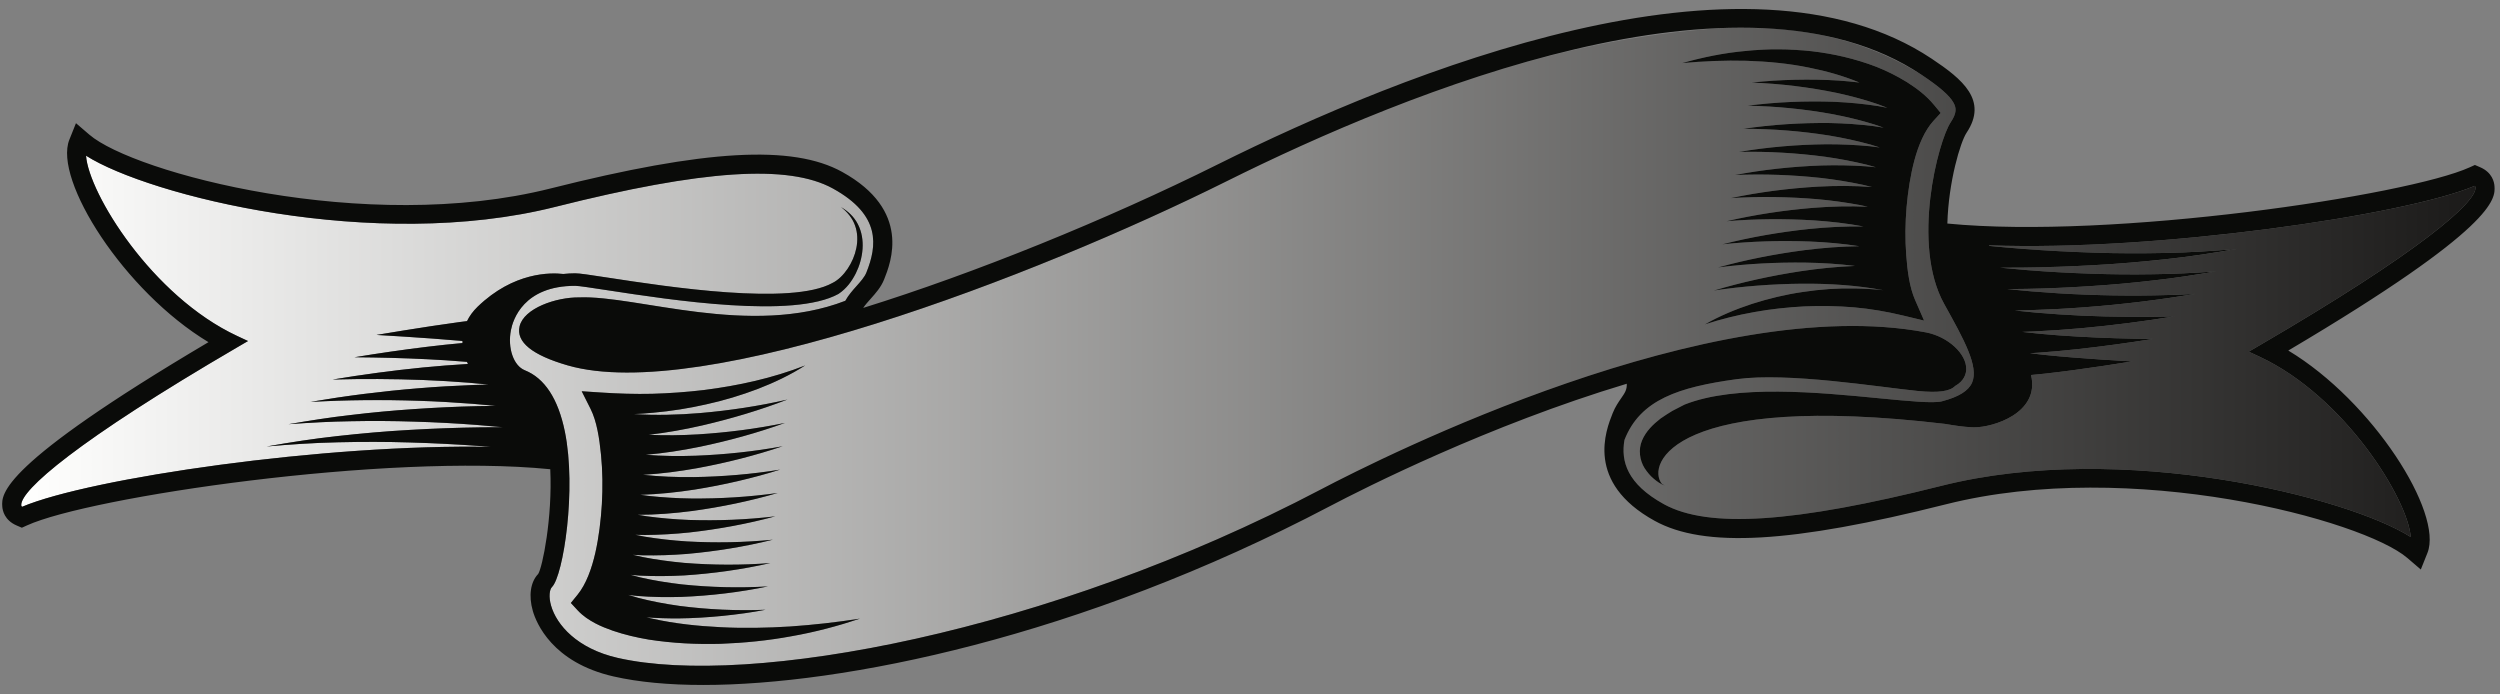 <?xml version="1.0" encoding="UTF-8"?>
<!DOCTYPE svg PUBLIC "-//W3C//DTD SVG 1.1//EN" "http://www.w3.org/Graphics/SVG/1.1/DTD/svg11.dtd">
<svg version="1.1" xmlns="http://www.w3.org/2000/svg" xmlns:xlink="http://www.w3.org/1999/xlink" x="0" y="0" width="576" height="160" viewBox="0, 0, 576, 160">
  <rect x="0" y="0" width="576" height="160" fill="#808080" stroke="none"/>
  <defs>
    <linearGradient id="Gradient_1" gradientUnits="userSpaceOnUse" x1="5.03" y1="79.949" x2="570.495" y2="79.949">
      <stop offset="0" stop-color="#FFFFFE"/>
      <stop offset="1" stop-color="#1B1A19"/>
    </linearGradient>
  </defs>
  <g id="Layer_1">
    <path d="M403.405,6.436 C417.261,6.495 430.888,9.746 442.64,17.178 C446.889,20.01 449.191,22.021 450.105,23.699 C450.75,24.879 450.864,26.038 449.451,28.158 C446.558,32.497 440.312,56.294 447.947,70.04 L448.074,70.267 C452.476,78.191 455.953,84.45 454.372,88.138 C453.555,90.045 451.275,91.458 447.404,92.462 C445.434,92.974 439.696,92.416 433.051,91.768 C419.054,90.407 399.883,88.542 388.112,93.224 L388.111,93.225 L385.271,94.691 C384.354,95.256 383.444,95.833 382.565,96.451 C380.866,97.783 379.218,99.359 378.337,101.464 C377.424,103.574 377.785,106.048 378.906,107.854 C379.502,108.74 380.152,109.579 380.962,110.248 C381.75,110.924 382.609,111.546 383.588,111.886 C383.344,111.756 383.111,111.613 382.885,111.461 C379.265,106.917 385.71,90.284 448.149,97.668 C450.471,98.075 452.532,98.359 454.179,98.433 C454.194,98.435 454.209,98.436 454.225,98.439 C454.232,98.438 454.238,98.436 454.245,98.435 C454.43,98.443 454.622,98.453 454.797,98.454 C459.08,98.508 470.067,95.211 467.951,86.402 L471.071,86.095 C473.341,85.847 475.594,85.562 477.843,85.261 C482.338,84.657 486.811,83.98 491.273,83.27 C486.761,83.019 482.253,82.735 477.764,82.378 C475.521,82.197 473.281,82 471.057,81.769 L467.741,81.386 L467.715,81.382 C468.479,81.336 469.243,81.286 470.015,81.233 C472.946,81.026 475.861,80.745 478.768,80.43 C484.578,79.796 490.35,79.001 496.094,78.086 C490.277,78.042 484.472,77.876 478.692,77.546 C475.805,77.38 472.923,77.18 470.06,76.906 C468.696,76.777 467.309,76.632 465.942,76.468 C466.949,76.434 467.956,76.393 468.969,76.347 C472.556,76.175 476.129,75.919 479.691,75.607 C486.813,74.95 493.892,74.048 500.914,72.904 C493.801,73.091 486.697,73.03 479.627,72.722 C476.091,72.554 472.563,72.329 469.053,72.022 C467.452,71.878 465.838,71.72 464.235,71.542 C465.465,71.519 466.696,71.491 467.93,71.452 C472.169,71.316 476.398,71.099 480.615,70.768 C489.047,70.132 497.435,69.111 505.734,67.718 C497.328,68.154 488.93,68.21 480.561,67.885 C476.377,67.734 472.2,67.469 468.04,67.128 C466.205,66.974 464.361,66.801 462.524,66.609 C463.981,66.599 465.437,66.584 466.896,66.555 C471.787,66.464 476.669,66.251 481.541,65.93 C486.412,65.621 491.271,65.186 496.109,64.62 C500.952,64.093 505.766,63.336 510.554,62.534 C505.705,62.86 500.863,63.135 496.015,63.181 C491.17,63.266 486.328,63.219 481.494,63.046 C476.661,62.885 471.836,62.617 467.024,62.231 C464.955,62.066 462.877,61.878 460.808,61.671 C462.491,61.676 464.177,61.672 465.865,61.655 C471.407,61.594 476.942,61.403 482.467,61.092 C487.99,60.797 493.505,60.319 498.995,59.721 C504.488,59.138 509.949,58.296 515.375,57.35 C509.883,57.819 504.395,58.181 498.898,58.282 C493.403,58.398 487.913,58.394 482.429,58.207 C476.944,58.036 471.469,57.748 466.006,57.331 C463.427,57.132 460.838,56.905 458.259,56.652 C458.289,56.608 458.326,56.566 458.358,56.523 C496.53,57.946 554.015,49.666 570.169,42.83 C570.345,42.987 570.354,43.116 570.357,43.192 C570.571,46.624 557.58,58 520.488,79.636 L518.109,81.025 L520.605,82.189 C540.257,91.361 554.82,115.094 555.433,123.724 C540.991,114.534 488.998,101.427 447.311,111.934 C413.304,120.503 393.571,121.805 383.338,116.155 C374.883,111.488 373.42,106.284 374.273,101.373 C377.898,92.041 386.855,89.186 400.083,87.367 C411.992,85.732 432.818,89.176 441.832,90.078 C446.646,90.56 449.254,90.165 450.466,88.925 C452.612,87.747 452.984,86.036 453.021,85.159 C453.174,81.555 448.819,77.542 443.707,76.576 C394.357,67.242 318.935,105.091 304.316,112.771 C241.393,145.831 172.55,158.463 142.335,151.583 C132.95,149.444 128.246,143.967 126.974,139.554 C126.373,137.467 126.617,135.813 127.171,135.26 C129.794,132.637 132.866,112.703 130.136,99.396 C128.591,91.877 125.491,87.136 120.918,85.308 C118.326,84.271 116.919,80.217 117.715,76.08 C118.178,73.683 120.61,65.855 132.521,65.855 C133.338,65.855 136.161,66.287 139.734,66.836 C154.805,69.152 182.858,73.46 193.193,67.716 L193.194,67.716 C195.078,66.456 196.268,64.761 197.17,62.992 C198.054,61.212 198.598,59.292 198.733,57.341 C198.868,55.395 198.554,53.395 197.667,51.681 C196.792,49.956 195.361,48.617 193.756,47.706 C195.237,48.823 196.417,50.291 197.006,51.969 C197.608,53.642 197.646,55.449 197.302,57.155 C196.958,58.863 196.25,60.493 195.297,61.912 C194.351,63.32 193.104,64.563 191.793,65.195 L191.793,65.196 C182.318,70.457 153.854,66.088 140.17,63.985 C135.826,63.318 133.514,62.969 132.521,62.969 C131.562,62.969 130.661,63.033 129.787,63.124 C126.873,62.784 118.355,62.641 110.043,70.669 C108.945,71.729 108.154,72.848 107.602,73.982 L105.945,74.193 L99.515,75.12 C95.242,75.77 90.984,76.46 86.731,77.168 C91.036,77.421 95.337,77.691 99.627,78.003 L106.044,78.519 L106.554,78.569 C106.554,78.725 106.557,78.882 106.563,79.036 C103.855,79.279 101.162,79.566 98.477,79.893 C92.843,80.573 87.246,81.395 81.672,82.31 C87.32,82.353 92.962,82.493 98.579,82.776 C101.387,82.915 104.188,83.091 106.974,83.325 C107.179,83.343 107.387,83.363 107.593,83.38 C107.665,83.542 107.738,83.698 107.813,83.855 C104.343,84.056 100.887,84.337 97.442,84.667 C90.451,85.368 83.506,86.298 76.611,87.45 C83.599,87.255 90.578,87.288 97.527,87.552 C101.002,87.697 104.468,87.892 107.92,88.171 C109.464,88.298 111.024,88.439 112.572,88.6 C111.37,88.629 110.168,88.664 108.961,88.708 C104.764,88.871 100.58,89.109 96.406,89.459 C88.061,90.138 79.764,91.188 71.552,92.59 C79.872,92.143 88.189,92.059 96.476,92.343 C100.618,92.473 104.753,92.718 108.875,93.035 C110.655,93.175 112.445,93.333 114.227,93.511 C112.802,93.526 111.377,93.547 109.949,93.579 C105.079,93.69 100.219,93.919 95.369,94.256 C90.521,94.582 85.684,95.031 80.868,95.612 C76.048,96.155 71.258,96.92 66.492,97.732 C71.32,97.397 76.14,97.112 80.967,97.051 C85.791,96.951 90.612,96.985 95.425,97.14 C100.239,97.284 105.044,97.536 109.835,97.905 C111.85,98.059 113.873,98.235 115.889,98.429 C114.238,98.429 112.587,98.436 110.932,98.455 C105.389,98.53 99.855,98.734 94.331,99.057 C88.808,99.364 83.295,99.854 77.806,100.464 C72.314,101.059 66.855,101.914 61.432,102.871 C66.923,102.391 72.41,102.017 77.906,101.903 C83.4,101.775 88.891,101.767 94.376,101.941 C99.86,102.099 105.337,102.375 110.8,102.78 C111.569,102.838 112.34,102.903 113.109,102.966 C75.028,102.19 20.716,110.152 5.086,116.765 C4.91,116.61 4.902,116.482 4.897,116.405 C4.685,112.973 17.675,101.597 54.768,79.96 L57.146,78.572 L54.65,77.407 C34.999,68.236 20.435,44.503 19.823,35.874 C34.265,45.061 86.259,58.17 127.945,47.663 C161.949,39.093 181.679,37.789 191.917,43.441 C203.061,49.593 202.062,56.677 199.614,62.796 C199.198,63.837 198.3,64.842 197.35,65.903 C196.464,66.894 195.482,67.994 194.76,69.302 C180.747,74.734 165.028,72.688 152.032,70.642 C144.704,69.489 138.242,68.334 133.44,68.521 C128.126,68.465 120.681,71.024 119.711,75.195 C118.875,78.792 122.604,81.818 130.799,84.186 C161.723,93.127 238.501,63.731 282.555,41.787 C318.569,24.027 356.856,8.837 397.315,6.436 L403.405,6.436 z M185.523,84.193 C177.956,87.158 170.086,88.856 162.179,89.864 C158.221,90.336 154.25,90.616 150.286,90.732 C149.431,90.75 148.576,90.761 147.722,90.761 C144.613,90.761 141.51,90.638 138.42,90.434 L134.022,90.143 L136.07,94.213 C136.773,95.608 137.306,97.355 137.668,99.154 C138.048,100.954 138.272,102.827 138.466,104.708 C138.846,108.478 138.886,112.322 138.671,116.132 C138.435,119.94 137.983,123.736 137.163,127.379 C136.338,130.977 135.062,134.574 133.083,137.01 L131.523,138.925 L133.093,140.616 C134.371,141.994 135.742,142.847 137.097,143.579 C138.457,144.302 139.826,144.833 141.197,145.317 C143.939,146.249 146.696,146.888 149.457,147.354 C154.988,148.216 160.521,148.482 166.019,148.334 C171.514,148.126 176.975,147.591 182.344,146.592 C187.721,145.652 193,144.255 198.14,142.532 C192.781,143.368 187.42,143.975 182.068,144.343 C176.712,144.671 171.363,144.787 166.052,144.507 C160.747,144.255 155.461,143.687 150.367,142.558 C149.889,142.459 149.415,142.349 148.941,142.237 C151.436,142.424 153.919,142.493 156.391,142.482 C159.771,142.441 163.13,142.232 166.465,141.903 C169.798,141.562 173.114,141.118 176.389,140.489 C169.733,140.757 163.079,140.447 156.565,139.603 C153.314,139.146 150.102,138.548 146.985,137.733 C146.233,137.525 145.488,137.302 144.75,137.068 C145.437,137.153 146.123,137.237 146.809,137.302 C150.234,137.578 153.635,137.625 157.011,137.527 C163.759,137.255 170.421,136.455 176.95,135.107 C170.305,135.502 163.649,135.329 157.117,134.645 C153.855,134.269 150.628,133.748 147.484,133.028 C146.738,132.846 145.997,132.65 145.263,132.442 C145.985,132.511 146.708,132.572 147.428,132.621 C150.857,132.792 154.255,132.758 157.627,132.575 C164.364,132.14 171.008,131.202 177.51,129.726 C170.872,130.251 164.214,130.216 157.663,129.691 C154.39,129.394 151.149,128.952 147.979,128.329 C147.246,128.173 146.518,128.004 145.795,127.824 C146.545,127.873 147.295,127.914 148.043,127.943 C151.473,128.009 154.87,127.894 158.238,127.626 C164.966,127.029 171.594,125.95 178.072,124.345 C171.438,125.002 164.775,125.11 158.204,124.741 C154.918,124.528 151.663,124.163 148.467,123.637 C147.755,123.506 147.048,123.362 146.345,123.212 C147.115,123.238 147.885,123.258 148.651,123.262 C152.084,123.231 155.48,123.033 158.843,122.679 C165.564,121.923 172.178,120.7 178.632,118.963 C172.002,119.756 165.333,120.007 158.74,119.797 C155.445,119.669 152.172,119.381 148.952,118.945 C148.27,118.843 147.591,118.726 146.915,118.605 C151.149,118.612 155.325,118.268 159.445,117.736 C166.159,116.821 172.759,115.452 179.193,113.582 C172.565,114.513 165.888,114.912 159.272,114.857 C155.965,114.815 152.677,114.608 149.433,114.261 C148.787,114.185 148.145,114.093 147.504,113.999 C151.745,113.881 155.922,113.433 160.043,112.797 C166.751,111.725 173.34,110.209 179.753,108.199 C173.127,109.273 166.439,109.821 159.801,109.923 C155.881,109.966 151.965,109.815 148.132,109.393 C152.365,109.151 156.531,108.6 160.637,107.864 C167.341,106.632 173.919,104.968 180.315,102.819 C173.686,104.036 166.988,104.737 160.326,104.996 C156.451,105.135 152.576,105.085 148.767,104.786 C152.988,104.423 157.139,103.77 161.229,102.937 C167.929,101.544 174.499,99.731 180.875,97.437 C174.246,98.804 167.535,99.657 160.85,100.076 C157.024,100.306 153.195,100.358 149.419,100.178 C153.622,99.695 157.751,98.945 161.816,98.014 C168.516,96.461 175.077,94.496 181.436,92.055 C174.805,93.574 168.081,94.583 161.371,95.163 C156.243,95.597 151.103,95.724 146.07,95.408 C147.565,95.329 149.06,95.228 150.548,95.085 C154.66,94.715 158.741,94.071 162.754,93.152 C166.774,92.274 170.719,91.077 174.555,89.627 C178.378,88.152 182.1,86.392 185.523,84.193 z M406.01,11.457 L402.25,11.739 C397.249,12.177 392.335,13.198 387.553,14.536 C392.504,14.095 397.436,13.872 402.328,14.003 C407.218,14.158 412.073,14.606 416.796,15.579 C420.791,16.374 424.709,17.486 428.408,19.013 C426.821,18.824 425.235,18.675 423.651,18.562 C420.276,18.348 416.913,18.301 413.562,18.376 C410.212,18.462 406.872,18.653 403.56,19.032 C410.216,19.272 416.828,20.085 423.259,21.42 C426.466,22.122 429.624,22.961 432.67,24.011 C433.403,24.276 434.13,24.554 434.847,24.843 C434.169,24.706 433.491,24.572 432.813,24.454 C429.419,23.918 426.03,23.613 422.657,23.455 C415.908,23.214 409.204,23.507 402.593,24.356 C409.248,24.467 415.871,25.144 422.333,26.322 C425.557,26.945 428.734,27.709 431.815,28.664 C432.545,28.903 433.27,29.155 433.985,29.417 C433.27,29.294 432.555,29.176 431.84,29.074 C428.434,28.644 425.043,28.42 421.667,28.346 C414.916,28.269 408.22,28.701 401.625,29.679 C408.282,29.659 414.92,30.2 421.412,31.219 C424.654,31.764 427.852,32.45 430.966,33.312 C431.685,33.523 432.396,33.748 433.104,33.981 C432.36,33.876 431.614,33.778 430.872,33.694 C427.456,33.367 424.062,33.223 420.683,33.236 C413.929,33.32 407.238,33.893 400.657,35.003 C407.321,34.85 413.974,35.248 420.499,36.114 C423.757,36.575 426.976,37.187 430.122,37.955 C430.823,38.138 431.517,38.335 432.207,38.538 C431.44,38.453 430.675,38.376 429.91,38.314 C426.486,38.084 423.085,38.024 419.702,38.123 C412.944,38.366 406.258,39.084 399.69,40.326 C406.36,40.039 413.03,40.294 419.589,41.004 C422.865,41.382 426.104,41.915 429.282,42.595 C429.956,42.749 430.623,42.917 431.289,43.09 C427.066,42.761 422.878,42.787 418.729,43.005 C411.965,43.407 405.28,44.271 398.723,45.65 C405.402,45.224 412.09,45.333 418.684,45.89 C421.978,46.182 425.241,46.638 428.448,47.229 C429.087,47.355 429.721,47.496 430.354,47.638 C426.114,47.433 421.915,47.564 417.758,47.884 C410.987,48.445 404.303,49.457 397.755,50.972 C404.444,50.406 411.155,50.367 417.782,50.767 C421.692,51.024 425.587,51.471 429.376,52.182 C425.137,52.103 420.941,52.336 416.791,52.758 C410.014,53.478 403.327,54.639 396.788,56.297 C403.488,55.586 410.222,55.395 416.884,55.64 C420.758,55.798 424.619,56.14 428.395,56.727 C424.157,56.77 419.97,57.106 415.828,57.627 C409.04,58.507 402.353,59.817 395.819,61.62 C402.535,60.761 409.291,60.419 415.988,60.507 C419.821,60.568 423.643,60.809 427.395,61.275 C423.166,61.437 418.993,61.871 414.868,62.49 C408.07,63.531 401.379,64.993 394.854,66.945 C401.581,65.932 408.363,65.436 415.097,65.365 C421.462,65.313 427.813,65.732 433.898,66.859 C431.733,66.623 429.561,66.49 427.395,66.458 C423.35,66.376 419.317,66.661 415.351,67.274 C411.379,67.849 407.478,68.794 403.683,70.009 C399.897,71.251 396.211,72.79 392.781,74.749 C396.532,73.519 400.33,72.582 404.159,71.905 C407.981,71.204 411.841,70.806 415.684,70.597 C419.531,70.427 423.372,70.497 427.171,70.816 C430.969,71.156 434.718,71.796 438.385,72.679 L443.312,73.866 L441.226,69.085 C439.953,66.171 439.462,62.389 439.196,58.776 C438.914,55.114 438.97,51.389 439.276,47.711 C439.606,44.035 440.162,40.38 441.09,36.902 C442.024,33.463 443.426,30.085 445.474,27.845 L447.138,26.028 L445.664,24.243 C443.766,21.94 441.584,20.346 439.337,18.907 C437.072,17.515 434.724,16.345 432.31,15.389 C427.462,13.528 422.432,12.379 417.38,11.797 C411.067,11.289 414.853,11.497 406.01,11.457 z" fill="url(#Gradient_1)"/>
    <path d="M439.276,47.71 C438.97,51.389 438.914,55.114 439.196,58.776 C439.462,62.388 439.953,66.17 441.226,69.085 L443.312,73.866 L438.385,72.68 C434.718,71.796 430.969,71.155 427.171,70.814 C423.372,70.496 419.531,70.427 415.684,70.595 C411.841,70.806 407.982,71.204 404.159,71.904 C400.33,72.583 396.533,73.519 392.781,74.748 C396.211,72.79 399.897,71.249 403.683,70.009 C407.478,68.794 411.379,67.849 415.35,67.274 C419.317,66.661 423.35,66.376 427.395,66.458 C429.561,66.49 431.733,66.624 433.898,66.859 C427.813,65.732 421.462,65.314 415.097,65.366 C408.362,65.436 401.581,65.932 394.854,66.944 C401.379,64.993 408.07,63.531 414.868,62.49 C418.993,61.871 423.167,61.436 427.395,61.274 C423.643,60.808 419.821,60.568 415.988,60.507 C409.291,60.419 402.535,60.761 395.82,61.62 C402.353,59.817 409.04,58.507 415.828,57.627 C419.97,57.106 424.157,56.77 428.395,56.727 C424.619,56.141 420.758,55.798 416.884,55.641 C410.222,55.395 403.488,55.586 396.788,56.297 C403.326,54.638 410.013,53.478 416.791,52.758 C420.941,52.336 425.137,52.103 429.376,52.183 C425.587,51.471 421.692,51.024 417.781,50.768 C411.155,50.366 404.444,50.407 397.755,50.973 C404.303,49.456 410.987,48.445 417.758,47.884 C421.915,47.564 426.114,47.433 430.353,47.637 C429.721,47.495 429.087,47.355 428.447,47.229 C425.24,46.637 421.978,46.182 418.683,45.889 C412.091,45.332 405.402,45.224 398.723,45.65 C405.28,44.271 411.965,43.407 418.729,43.005 C422.878,42.787 427.066,42.761 431.289,43.089 C430.623,42.917 429.956,42.749 429.282,42.595 C426.105,41.916 422.865,41.382 419.588,41.004 C413.03,40.293 406.36,40.039 399.69,40.327 C406.258,39.084 412.945,38.366 419.702,38.122 C423.085,38.023 426.485,38.085 429.91,38.314 C430.675,38.377 431.44,38.453 432.207,38.538 C431.517,38.336 430.823,38.138 430.122,37.954 C426.976,37.186 423.757,36.575 420.498,36.114 C413.973,35.249 407.321,34.851 400.657,35.003 C407.238,33.893 413.929,33.32 420.683,33.236 C424.062,33.223 427.456,33.367 430.872,33.693 C431.615,33.777 432.36,33.876 433.104,33.982 C432.398,33.748 431.685,33.523 430.966,33.312 C427.852,32.45 424.654,31.764 421.412,31.22 C414.92,30.199 408.283,29.66 401.624,29.679 C408.22,28.7 414.916,28.27 421.668,28.347 C425.043,28.42 428.434,28.644 431.84,29.074 C432.555,29.176 433.27,29.294 433.985,29.417 C433.27,29.154 432.545,28.903 431.815,28.664 C428.734,27.708 425.557,26.945 422.333,26.322 C415.872,25.144 409.248,24.466 402.593,24.356 C409.203,23.507 415.907,23.213 422.657,23.456 C426.03,23.613 429.418,23.918 432.813,24.454 C433.49,24.571 434.169,24.706 434.847,24.843 C434.13,24.553 433.403,24.276 432.67,24.011 C429.624,22.961 426.466,22.122 423.259,21.42 C416.828,20.085 410.216,19.271 403.56,19.032 C406.872,18.654 410.212,18.463 413.562,18.376 C416.912,18.3 420.276,18.347 423.651,18.562 C425.235,18.675 426.821,18.824 428.409,19.013 C424.708,17.486 420.791,16.373 416.796,15.58 C412.073,14.606 407.218,14.158 402.329,14.002 C397.436,13.872 392.504,14.094 387.554,14.536 C392.334,13.199 397.249,12.176 402.25,11.738 C407.246,11.226 412.321,11.265 417.38,11.797 C422.432,12.379 427.462,13.528 432.31,15.389 C434.724,16.345 437.073,17.515 439.337,18.907 C441.584,20.346 443.766,21.94 445.664,24.243 L447.137,26.028 L445.475,27.845 C443.425,30.085 442.023,33.462 441.09,36.901 C440.162,40.38 439.607,44.035 439.276,47.71 M182.068,144.343 C187.421,143.975 192.78,143.368 198.14,142.532 C192.999,144.254 187.721,145.652 182.344,146.591 C176.975,147.591 171.514,148.126 166.018,148.334 C160.521,148.482 154.988,148.216 149.456,147.355 C146.696,146.888 143.94,146.249 141.197,145.317 C139.826,144.833 138.457,144.302 137.098,143.58 C135.743,142.846 134.371,141.994 133.092,140.617 L131.523,138.925 L133.082,137.01 C135.062,134.575 136.338,130.977 137.163,127.379 C137.982,123.736 138.436,119.94 138.671,116.132 C138.885,112.322 138.846,108.477 138.467,104.708 C138.272,102.827 138.048,100.954 137.669,99.152 C137.306,97.356 136.773,95.608 136.07,94.213 L134.023,90.143 L138.419,90.434 C142.359,90.694 146.319,90.822 150.286,90.732 C154.25,90.616 158.221,90.336 162.179,89.864 C170.086,88.856 177.956,87.158 185.523,84.193 C182.1,86.392 178.378,88.152 174.555,89.628 C170.72,91.077 166.774,92.274 162.755,93.154 C158.742,94.071 154.66,94.715 150.547,95.085 C149.06,95.228 147.565,95.329 146.07,95.408 C151.104,95.724 156.244,95.597 161.371,95.163 C168.081,94.583 174.805,93.574 181.436,92.055 C175.077,94.495 168.516,96.461 161.816,98.014 C157.75,98.945 153.622,99.695 149.42,100.177 C153.195,100.358 157.024,100.306 160.85,100.077 C167.535,99.657 174.247,98.804 180.875,97.437 C174.499,99.731 167.93,101.544 161.229,102.938 C157.138,103.77 152.988,104.422 148.766,104.786 C152.575,105.085 156.451,105.134 160.326,104.996 C166.988,104.737 173.687,104.036 180.314,102.819 C173.92,104.968 167.341,106.632 160.637,107.865 C156.531,108.6 152.366,109.151 148.132,109.394 C151.965,109.815 155.881,109.966 159.801,109.924 C166.439,109.821 173.126,109.273 179.754,108.199 C173.341,110.209 166.751,111.725 160.042,112.798 C155.922,113.433 151.745,113.881 147.503,113.999 C148.145,114.093 148.787,114.184 149.433,114.261 C152.676,114.608 155.965,114.815 159.272,114.857 C165.888,114.912 172.565,114.513 179.193,113.582 C172.759,115.453 166.159,116.821 159.445,117.736 C155.324,118.268 151.149,118.612 146.915,118.605 C147.591,118.726 148.269,118.843 148.952,118.945 C152.172,119.382 155.444,119.668 158.74,119.796 C165.333,120.008 172.003,119.756 178.632,118.963 C172.177,120.7 165.564,121.923 158.843,122.679 C155.48,123.033 152.083,123.231 148.652,123.262 C147.885,123.258 147.115,123.238 146.345,123.212 C147.048,123.362 147.755,123.506 148.468,123.636 C151.664,124.163 154.918,124.528 158.203,124.741 C164.776,125.11 171.439,125.002 178.071,124.345 C171.594,125.95 164.966,127.029 158.238,127.626 C154.87,127.894 151.474,128.009 148.043,127.943 C147.295,127.914 146.546,127.873 145.795,127.824 C146.518,128.003 147.245,128.173 147.979,128.329 C151.148,128.952 154.389,129.394 157.662,129.691 C164.214,130.216 170.872,130.251 177.51,129.726 C171.008,131.202 164.364,132.14 157.627,132.575 C154.255,132.758 150.856,132.792 147.428,132.621 C146.708,132.573 145.986,132.511 145.263,132.442 C145.997,132.65 146.737,132.846 147.485,133.028 C150.628,133.748 153.854,134.268 157.117,134.645 C163.649,135.329 170.304,135.502 176.95,135.108 C170.422,136.455 163.759,137.256 157.011,137.527 C153.634,137.626 150.234,137.578 146.808,137.302 C146.123,137.237 145.438,137.154 144.751,137.069 C145.489,137.302 146.234,137.525 146.985,137.732 C150.102,138.548 153.314,139.146 156.564,139.603 C163.079,140.446 169.734,140.756 176.389,140.489 C173.114,141.118 169.799,141.563 166.465,141.903 C163.13,142.232 159.772,142.441 156.39,142.482 C153.919,142.493 151.436,142.424 148.941,142.238 C149.416,142.349 149.889,142.459 150.366,142.559 C155.461,143.686 160.746,144.254 166.051,144.507 C171.363,144.786 176.713,144.672 182.068,144.343 M520.488,79.636 L518.109,81.025 L520.605,82.189 C540.257,91.361 554.82,115.094 555.433,123.723 C540.991,114.534 488.997,101.427 447.311,111.933 C413.304,120.503 393.571,121.805 383.338,116.155 C374.883,111.488 373.42,106.285 374.273,101.373 C377.898,92.041 386.855,89.186 400.083,87.367 C411.992,85.731 432.818,89.176 441.832,90.077 C446.646,90.56 449.254,90.164 450.466,88.925 C452.611,87.747 452.984,86.038 453.021,85.16 C453.173,81.554 448.819,77.543 443.707,76.576 C394.357,67.242 318.934,105.091 304.316,112.772 C241.393,145.831 172.55,158.463 142.335,151.583 C132.95,149.445 128.245,143.967 126.974,139.554 C126.372,137.468 126.618,135.814 127.171,135.26 C129.794,132.637 132.866,112.703 130.136,99.396 C128.592,91.876 125.491,87.136 120.917,85.308 C118.326,84.271 116.919,80.217 117.715,76.08 C118.178,73.681 120.611,65.854 132.521,65.854 C133.339,65.854 136.161,66.287 139.734,66.836 C154.805,69.152 182.858,73.46 193.193,67.717 L193.194,67.717 C195.079,66.456 196.269,64.761 197.171,62.993 C198.053,61.212 198.598,59.293 198.733,57.34 C198.868,55.395 198.553,53.395 197.667,51.68 C196.792,49.955 195.361,48.618 193.755,47.707 C195.237,48.822 196.417,50.291 197.006,51.968 C197.609,53.641 197.646,55.449 197.302,57.155 C196.958,58.864 196.25,60.492 195.297,61.913 C194.352,63.32 193.104,64.564 191.793,65.195 C182.318,70.457 153.853,66.088 140.17,63.985 C135.826,63.318 133.513,62.969 132.521,62.969 C131.562,62.969 130.661,63.033 129.787,63.124 C126.872,62.785 118.355,62.64 110.043,70.669 C108.946,71.73 108.154,72.848 107.602,73.983 L105.944,74.193 L99.514,75.12 C95.242,75.769 90.984,76.46 86.732,77.169 C91.036,77.421 95.337,77.691 99.627,78.003 L106.045,78.519 L106.555,78.569 C106.555,78.726 106.557,78.882 106.563,79.037 C103.856,79.277 101.162,79.567 98.477,79.894 C92.844,80.573 87.246,81.395 81.672,82.31 C87.32,82.353 92.962,82.493 98.579,82.776 C101.387,82.915 104.189,83.091 106.975,83.325 C107.179,83.343 107.387,83.363 107.593,83.38 C107.664,83.542 107.737,83.7 107.813,83.855 C104.343,84.056 100.887,84.337 97.442,84.667 C90.451,85.368 83.506,86.298 76.612,87.449 C83.599,87.255 90.578,87.288 97.528,87.551 C101.002,87.697 104.468,87.892 107.919,88.17 C109.464,88.298 111.024,88.439 112.572,88.6 C111.37,88.629 110.167,88.664 108.961,88.708 C104.765,88.871 100.58,89.108 96.407,89.459 C88.062,90.138 79.764,91.188 71.552,92.59 C79.873,92.144 88.19,92.059 96.476,92.343 C100.619,92.473 104.754,92.718 108.875,93.034 C110.655,93.175 112.444,93.334 114.227,93.511 C112.802,93.526 111.377,93.548 109.948,93.579 C105.079,93.69 100.218,93.919 95.369,94.256 C90.522,94.582 85.684,95.031 80.868,95.612 C76.048,96.154 71.258,96.92 66.492,97.732 C71.32,97.397 76.14,97.112 80.967,97.051 C85.791,96.952 90.612,96.985 95.425,97.141 C100.238,97.284 105.044,97.536 109.836,97.905 C111.85,98.059 113.873,98.235 115.889,98.429 C114.237,98.429 112.586,98.436 110.931,98.456 C105.39,98.53 99.855,98.734 94.331,99.057 C88.808,99.364 83.295,99.854 77.806,100.464 C72.314,101.059 66.855,101.914 61.432,102.871 C66.923,102.391 72.409,102.016 77.906,101.903 C83.4,101.775 88.891,101.766 94.376,101.941 C99.859,102.1 105.337,102.376 110.8,102.78 C111.569,102.838 112.34,102.903 113.109,102.966 C75.027,102.19 20.715,110.153 5.086,116.766 C4.91,116.61 4.902,116.482 4.898,116.405 C4.685,112.973 17.675,101.597 54.767,79.961 L57.147,78.572 L54.65,77.407 C34.998,68.236 20.436,44.503 19.823,35.873 C34.265,45.062 86.259,58.17 127.945,47.663 C161.949,39.093 181.679,37.789 191.916,43.441 C203.061,49.593 202.062,56.677 199.614,62.795 C199.198,63.837 198.3,64.842 197.35,65.904 C196.463,66.895 195.482,67.994 194.76,69.302 C172.847,77.796 146.759,68.001 133.44,68.521 C128.126,68.465 120.681,71.025 119.711,75.194 C118.874,78.792 122.605,81.818 130.798,84.186 C161.724,93.127 238.501,63.73 282.555,41.787 C324.664,20.81 401.458,-10.28 442.64,17.178 C446.888,20.01 449.19,22.022 450.105,23.699 C450.749,24.879 450.864,26.037 449.451,28.158 C446.558,32.497 440.312,56.294 447.947,70.04 L448.073,70.267 C452.476,78.191 455.954,84.45 454.372,88.138 C453.555,90.044 451.276,91.458 447.404,92.462 C445.435,92.974 439.696,92.415 433.051,91.768 C419.054,90.407 399.883,88.542 388.112,93.223 L388.112,93.224 L385.271,94.691 C384.354,95.256 383.444,95.833 382.565,96.451 C380.866,97.783 379.219,99.359 378.337,101.464 C377.424,103.574 377.785,106.048 378.906,107.854 C379.502,108.741 380.152,109.58 380.963,110.247 C381.75,110.925 382.609,111.546 383.588,111.886 C383.344,111.756 383.111,111.613 382.885,111.461 C379.265,106.917 385.71,90.283 448.15,97.668 C450.471,98.076 452.532,98.359 454.179,98.433 C454.194,98.435 454.209,98.436 454.225,98.439 C454.232,98.438 454.238,98.436 454.244,98.435 C454.431,98.443 454.622,98.453 454.797,98.455 C459.08,98.508 470.067,95.211 467.951,86.402 L471.071,86.095 C473.341,85.847 475.594,85.562 477.843,85.262 C482.338,84.657 486.81,83.98 491.273,83.27 C486.761,83.019 482.253,82.736 477.764,82.378 C475.521,82.197 473.281,82 471.057,81.769 L467.742,81.386 L467.715,81.383 C468.479,81.336 469.243,81.286 470.015,81.234 C472.946,81.026 475.861,80.745 478.768,80.431 C484.578,79.796 490.35,79.001 496.094,78.087 C490.277,78.043 484.471,77.875 478.693,77.546 C475.805,77.38 472.923,77.179 470.059,76.906 C468.696,76.776 467.309,76.633 465.941,76.469 C466.949,76.434 467.956,76.392 468.969,76.347 C472.556,76.175 476.13,75.919 479.691,75.607 C486.813,74.95 493.892,74.048 500.914,72.902 C493.801,73.091 486.697,73.03 479.627,72.722 C476.091,72.554 472.563,72.329 469.053,72.023 C467.452,71.878 465.838,71.72 464.235,71.542 C465.466,71.52 466.696,71.491 467.931,71.452 C472.169,71.316 476.398,71.099 480.615,70.768 C489.048,70.132 497.435,69.11 505.734,67.719 C497.328,68.155 488.929,68.21 480.561,67.884 C476.377,67.734 472.199,67.469 468.04,67.127 C466.205,66.974 464.361,66.801 462.524,66.609 C463.98,66.599 465.437,66.583 466.896,66.555 C471.787,66.464 476.669,66.251 481.541,65.929 C486.411,65.621 491.271,65.186 496.109,64.62 C500.952,64.093 505.766,63.337 510.554,62.535 C505.705,62.86 500.863,63.135 496.015,63.181 C491.17,63.265 486.328,63.219 481.494,63.045 C476.661,62.886 471.836,62.618 467.024,62.231 C464.955,62.066 462.878,61.878 460.808,61.671 C462.491,61.676 464.177,61.672 465.865,61.655 C471.407,61.594 476.942,61.402 482.467,61.091 C487.991,60.796 493.505,60.32 498.995,59.721 C504.488,59.139 509.949,58.296 515.375,57.35 C509.883,57.819 504.395,58.18 498.898,58.282 C493.403,58.398 487.913,58.394 482.429,58.207 C476.944,58.037 471.469,57.748 466.006,57.332 C463.427,57.132 460.838,56.905 458.259,56.651 C458.29,56.608 458.326,56.566 458.358,56.523 C496.53,57.945 554.015,49.667 570.169,42.83 C570.345,42.987 570.354,43.115 570.357,43.192 C570.57,46.624 557.58,58 520.488,79.636 M574.732,42.923 L574.732,42.922 C574.676,42.002 574.239,39.732 571.409,38.52 L570.217,38.009 L569.033,38.546 C554.663,45.079 486.54,55.209 448.672,51.503 C448.941,41.849 451.672,32.726 453.097,30.588 C458.085,23.105 452.146,18.25 445.07,13.532 C402.049,-15.149 323.559,16.466 280.6,37.864 C254.793,50.718 224.477,62.979 198.882,70.942 C199.334,70.258 199.946,69.574 200.628,68.812 C201.731,67.576 202.982,66.176 203.684,64.422 C205.263,60.473 210.069,48.457 194.034,39.606 C182.602,33.293 162.518,34.431 126.875,43.414 C84.195,54.173 30.797,39.777 20.619,31.053 L17.502,28.38 L15.977,32.193 C12.285,41.423 28.593,67.142 48.033,78.833 C-0.055,107.284 0.351,113.847 0.523,116.675 C0.581,117.595 1.019,119.864 3.847,121.076 L5.039,121.588 L6.222,121.051 C20.642,114.495 88.938,104.345 126.781,108.112 C127.314,119.296 124.962,130.765 124.004,132.231 C122.219,134.085 121.754,137.266 122.764,140.767 C123.55,143.491 127.213,152.632 141.364,155.854 C147.079,157.156 154.024,157.817 162.008,157.817 L162.035,157.817 C193.923,157.817 248.581,147.003 306.354,116.652 C314.439,112.403 342.959,97.982 374.807,88.414 C374.871,89.796 374.369,90.522 373.514,91.755 C372.906,92.634 372.15,93.727 371.571,95.175 C369.992,99.123 365.185,111.14 381.221,119.99 C392.649,126.302 412.736,125.165 448.38,116.182 C491.064,105.426 544.459,119.82 554.637,128.543 L557.755,131.215 L559.279,127.403 C562.97,118.174 546.663,92.456 527.222,80.763 C575.312,52.311 574.905,45.75 574.732,42.923" fill="#0A0B09"/>
  </g>
</svg>

